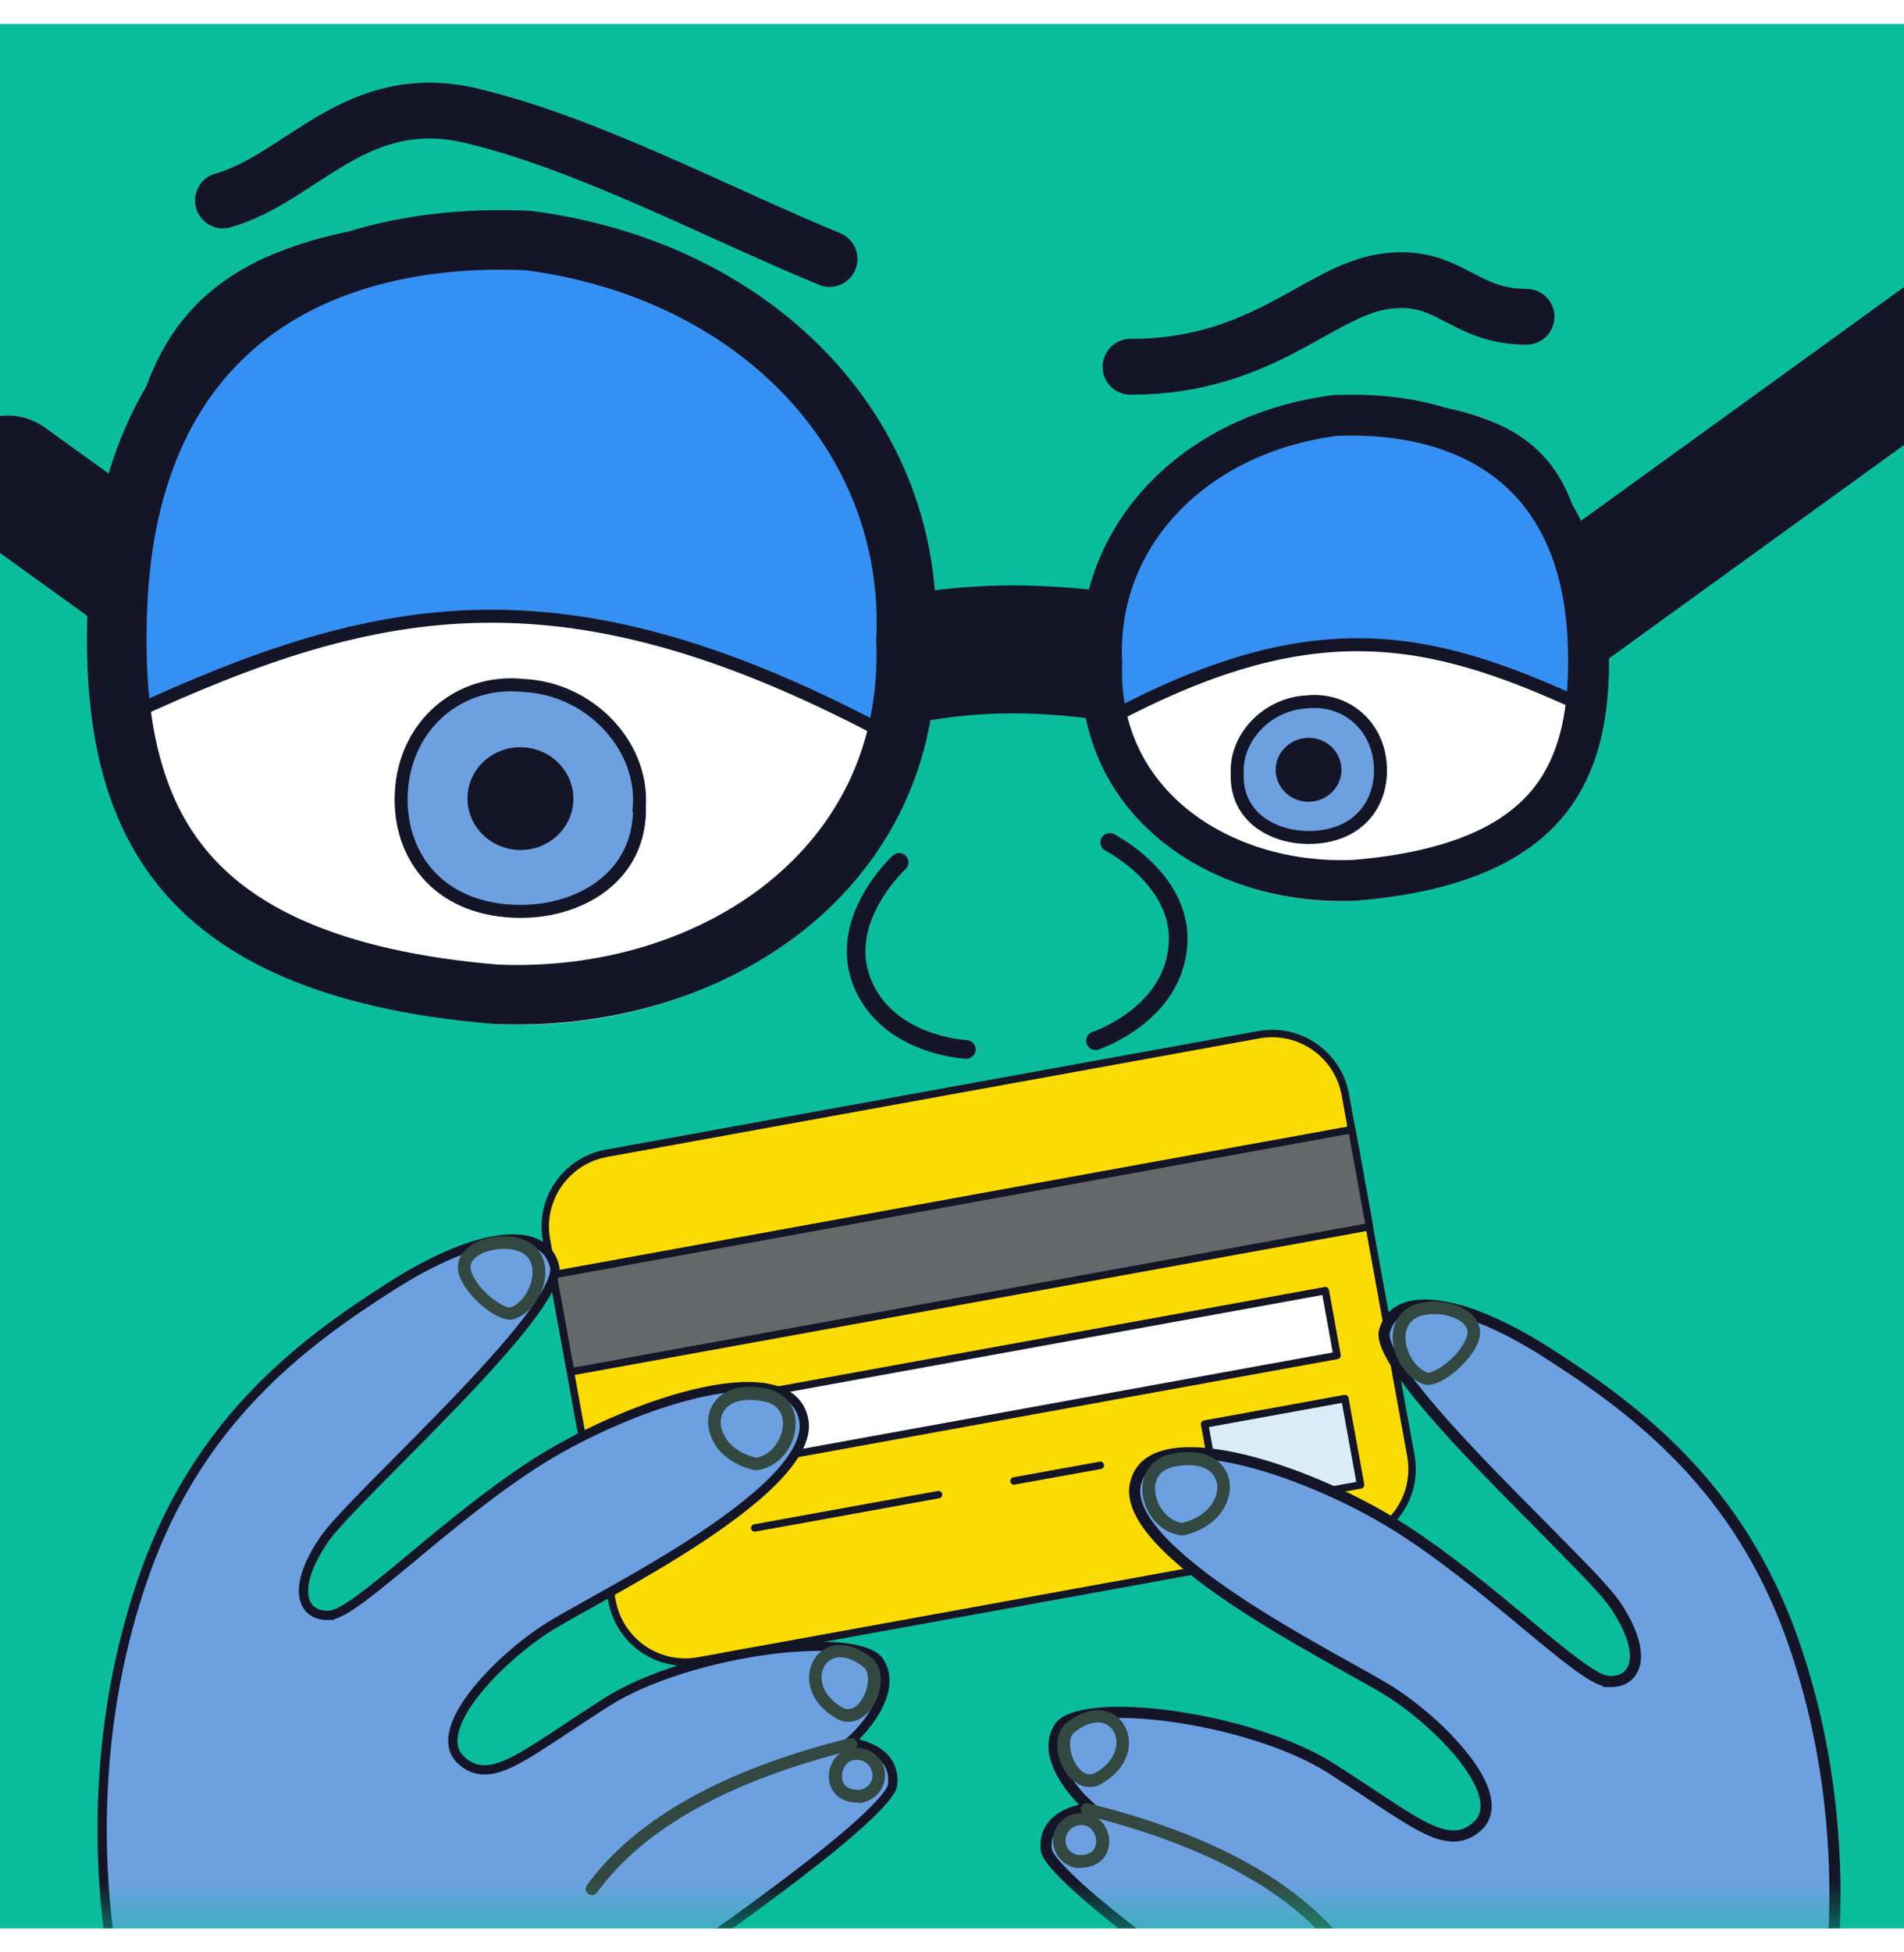 <svg width="40" height="41" viewBox="0 0 40 41" fill="none" xmlns="http://www.w3.org/2000/svg">
<g clip-path="url(#clip0_1350_32648)">
<g filter="url(#filter0_ii_1350_32648)">
<rect y="0.5" width="40" height="40" fill="#0ABD9C"/>
</g>
<path d="M11.48 26.037C11.326 25.188 11.889 24.375 12.738 24.22L26.446 21.729C27.295 21.575 28.108 22.138 28.263 22.987L29.64 30.57C29.795 31.419 29.232 32.233 28.383 32.387L14.675 34.879C13.826 35.033 13.013 34.47 12.858 33.621L11.48 26.037Z" fill="#FADB04"/>
<path d="M11.48 26.037C11.326 25.188 11.889 24.375 12.738 24.22L26.446 21.729C27.295 21.575 28.108 22.138 28.263 22.987L29.64 30.57C29.795 31.419 29.232 32.233 28.383 32.387L14.675 34.879C13.826 35.033 13.013 34.47 12.858 33.621L11.48 26.037Z" stroke="#141526" stroke-width="0.156" stroke-linecap="round" stroke-linejoin="round"/>
<path d="M11.619 26.771L28.401 23.721L28.771 25.761L11.99 28.81L11.619 26.771Z" fill="#656769" stroke="#141526" stroke-width="0.156" stroke-linecap="round" stroke-linejoin="round"/>
<path d="M15.145 29.411L27.843 27.104L28.09 28.464L15.392 30.771L15.145 29.411Z" fill="white" stroke="#141526" stroke-width="0.156" stroke-linecap="round" stroke-linejoin="round"/>
<path d="M25.307 29.906L28.254 29.37L28.584 31.183L25.637 31.719L25.307 29.906Z" fill="#DAEDF7" stroke="#141526" stroke-width="0.156" stroke-linecap="round" stroke-linejoin="round"/>
<path d="M15.856 32.087L19.716 31.387M21.303 31.1L23.116 30.772" stroke="#141526" stroke-width="0.156" stroke-linecap="round" stroke-linejoin="round"/>
<mask id="mask0_1350_32648" style="mask-type:alpha" maskUnits="userSpaceOnUse" x="0" y="19" width="40" height="22">
<path d="M0 33.329C0 28.429 0 25.978 0.954 24.107C1.793 22.46 3.131 21.122 4.778 20.283C6.649 19.329 9.1 19.329 14 19.329H26C30.901 19.329 33.351 19.329 35.222 20.283C36.869 21.122 38.207 22.46 39.046 24.107C40 25.978 40 28.429 40 33.329V40.501H0V33.329Z" fill="url(#paint0_linear_1350_32648)"/>
<path d="M0 33.329C0 28.429 0 25.978 0.954 24.107C1.793 22.46 3.131 21.122 4.778 20.283C6.649 19.329 9.1 19.329 14 19.329H26C30.901 19.329 33.351 19.329 35.222 20.283C36.869 21.122 38.207 22.46 39.046 24.107C40 25.978 40 28.429 40 33.329V40.501H0V33.329Z" fill="url(#paint1_linear_1350_32648)" fill-opacity="0.2"/>
</mask>
<g mask="url(#mask0_1350_32648)">
<path d="M13.184 42.026L13.087 42.019L13.087 42.019L13.087 42.019L13.087 42.02L13.086 42.025L13.085 42.043L13.079 42.115C13.073 42.179 13.064 42.272 13.052 42.391C13.028 42.629 12.991 42.969 12.936 43.378C12.827 44.198 12.651 45.294 12.383 46.403C11.854 48.584 10.635 50.048 4.953 54.161C1.64 53.45 0.271 51.2 -0.273 49.115C-0.547 48.067 -0.611 47.061 -0.606 46.316C-0.604 45.944 -0.584 45.638 -0.565 45.426C-0.556 45.319 -0.547 45.236 -0.54 45.18C-0.538 45.167 -0.537 45.155 -0.535 45.145L-0.521 45.138C-0.483 45.118 -0.427 45.089 -0.358 45.053C-0.221 44.981 -0.031 44.879 0.179 44.759C0.596 44.52 1.098 44.208 1.418 43.922C1.734 43.641 2.033 43.333 2.217 42.873C2.4 42.413 2.464 41.811 2.333 40.947C2.075 39.25 1.912 36.211 3.051 33.02C4.185 29.838 6.309 28.226 8.207 27.018L8.207 27.018C9.155 26.411 9.977 26.085 10.584 26.027C10.887 25.998 11.129 26.037 11.305 26.132C11.478 26.226 11.597 26.378 11.652 26.599C11.673 26.685 11.644 26.826 11.543 27.028C11.445 27.224 11.291 27.457 11.093 27.717C10.697 28.235 10.139 28.847 9.552 29.459C9.148 29.88 8.732 30.299 8.348 30.687C8.174 30.862 8.006 31.031 7.849 31.19C7.349 31.699 6.947 32.121 6.792 32.353C6.492 32.803 6.357 33.188 6.378 33.468C6.389 33.611 6.441 33.733 6.54 33.815C6.639 33.898 6.77 33.93 6.916 33.921M13.184 42.026L13.13 41.945L13.13 41.945L13.131 41.944L13.134 41.942L13.146 41.934L13.192 41.903C13.233 41.876 13.293 41.836 13.369 41.784C13.522 41.681 13.74 41.532 14.002 41.352C14.526 40.991 15.225 40.501 15.927 39.986C16.629 39.47 17.332 38.931 17.865 38.471C18.131 38.24 18.353 38.031 18.509 37.857C18.588 37.769 18.648 37.692 18.69 37.626C18.733 37.559 18.75 37.512 18.753 37.484C18.791 37.124 18.616 36.915 18.426 36.789C18.329 36.726 18.229 36.684 18.152 36.659C18.114 36.647 18.082 36.638 18.06 36.633C18.049 36.63 18.041 36.629 18.035 36.627L18.029 36.626L18.028 36.626L18.028 36.626L18.028 36.626L18.028 36.626L18.028 36.626L17.836 36.593L17.977 36.459L17.977 36.459L17.977 36.459L17.978 36.459L17.98 36.457L17.987 36.45C17.994 36.443 18.004 36.433 18.016 36.42C18.042 36.394 18.078 36.355 18.119 36.307C18.203 36.209 18.308 36.073 18.398 35.915C18.582 35.593 18.685 35.215 18.471 34.889C18.425 34.82 18.336 34.756 18.195 34.703C18.056 34.651 17.876 34.613 17.662 34.592C17.235 34.55 16.688 34.572 16.099 34.653C14.919 34.815 13.591 35.206 12.74 35.748C12.42 35.952 12.138 36.139 11.884 36.307C11.795 36.367 11.709 36.423 11.627 36.478C11.312 36.685 11.046 36.854 10.816 36.973C10.586 37.091 10.381 37.164 10.192 37.167C9.997 37.17 9.828 37.099 9.673 36.951L9.673 36.95C9.5 36.781 9.483 36.549 9.551 36.311C9.618 36.075 9.773 35.814 9.975 35.556C10.38 35.038 10.992 34.503 11.554 34.151L11.555 34.151C11.741 34.035 12.027 33.876 12.37 33.685C12.538 33.591 12.72 33.49 12.911 33.382C13.492 33.054 14.159 32.666 14.779 32.251C15.401 31.835 15.972 31.396 16.365 30.968C16.763 30.534 16.956 30.137 16.882 29.799C16.807 29.456 16.568 29.258 16.201 29.17C15.827 29.082 15.33 29.112 14.772 29.231C13.657 29.468 12.338 30.048 11.373 30.647C10.407 31.25 9.442 32.051 8.649 32.711L8.645 32.714C8.249 33.043 7.894 33.337 7.606 33.551C7.461 33.658 7.331 33.747 7.219 33.81C7.11 33.871 7.006 33.916 6.916 33.921M13.184 42.026L13.13 41.945L13.09 41.971L13.087 42.019L13.184 42.026ZM6.916 33.921C6.916 33.921 6.916 33.921 6.916 33.921L6.911 33.824L6.917 33.921C6.916 33.921 6.916 33.921 6.916 33.921Z" fill="#6DA0E1" stroke="#141526" stroke-width="0.195"/>
<path d="M12.396 39.79C12.381 39.785 12.373 39.782 12.36 39.77C12.298 39.725 12.289 39.646 12.334 39.584C13.345 38.2 15.196 37.158 17.849 36.502C17.922 36.483 17.992 36.53 18.006 36.594C18.025 36.668 17.978 36.737 17.914 36.751C15.325 37.393 13.519 38.399 12.549 39.736C12.506 39.79 12.45 39.806 12.396 39.79Z" fill="#324840"/>
<path d="M17.788 37.821C17.649 37.777 17.54 37.692 17.477 37.571C17.366 37.358 17.4 37.089 17.56 36.903C17.718 36.724 17.949 36.661 18.203 36.741C18.211 36.743 18.219 36.746 18.227 36.748C18.474 36.851 18.62 37.084 18.589 37.345C18.558 37.606 18.367 37.808 18.097 37.859C18.097 37.859 18.09 37.856 18.087 37.864C17.972 37.853 17.872 37.847 17.788 37.821ZM18.128 36.98C17.936 36.919 17.83 36.987 17.772 37.062C17.68 37.169 17.662 37.333 17.72 37.444C17.789 37.575 17.945 37.591 18.065 37.586C18.245 37.55 18.32 37.421 18.331 37.306C18.331 37.196 18.291 37.056 18.128 36.98Z" fill="#324840"/>
<path d="M17.674 36.136C17.651 36.129 17.628 36.121 17.607 36.106L17.6 36.104C17.203 35.886 16.98 35.545 16.999 35.187C17.015 34.921 17.162 34.697 17.388 34.598C17.664 34.474 18.015 34.567 18.344 34.84C18.352 34.842 18.349 34.85 18.357 34.852C18.597 35.114 18.515 35.588 18.303 35.885C18.121 36.115 17.898 36.206 17.674 36.136ZM17.723 35.872C17.888 35.941 18.021 35.813 18.084 35.723C18.248 35.495 18.283 35.168 18.166 35.029C17.918 34.824 17.676 34.757 17.491 34.834C17.354 34.893 17.267 35.035 17.26 35.193C17.246 35.451 17.419 35.709 17.723 35.872Z" fill="#324840"/>
<path d="M15.717 30.838C15.317 30.712 15.018 30.449 14.916 30.103C14.829 29.839 14.889 29.57 15.057 29.386C15.187 29.24 15.5 29.026 16.148 29.17L16.156 29.173C16.523 29.271 16.74 29.576 16.713 29.957C16.692 30.349 16.396 30.806 15.909 30.873C15.892 30.875 15.876 30.871 15.858 30.873C15.81 30.867 15.763 30.852 15.717 30.838ZM16.089 29.439C15.71 29.354 15.407 29.403 15.251 29.574C15.146 29.693 15.111 29.86 15.167 30.03C15.256 30.312 15.526 30.532 15.89 30.613C16.213 30.553 16.424 30.23 16.448 29.942C16.458 29.826 16.441 29.533 16.089 29.439Z" fill="#324840"/>
<path d="M10.576 27.69C10.33 27.612 10.048 27.379 9.865 27.153C9.737 26.994 9.585 26.751 9.627 26.536C9.659 26.326 9.833 26.152 10.094 26.048C10.421 25.922 10.906 25.914 11.199 26.142C11.416 26.312 11.503 26.601 11.434 26.927C11.346 27.314 11.066 27.64 10.756 27.712C10.745 27.717 10.73 27.712 10.72 27.718C10.671 27.711 10.623 27.704 10.576 27.69ZM10.864 26.265C10.671 26.204 10.406 26.214 10.185 26.297C10.012 26.361 9.902 26.47 9.883 26.583C9.872 26.672 9.941 26.83 10.067 26.996C10.273 27.256 10.562 27.44 10.708 27.46C10.911 27.405 11.109 27.154 11.17 26.878C11.194 26.775 11.228 26.506 11.031 26.351C10.985 26.311 10.925 26.284 10.864 26.265Z" fill="#324840"/>
<path d="M33.797 35.31C33.703 35.304 33.596 35.258 33.486 35.196C33.373 35.132 33.242 35.043 33.098 34.936C32.808 34.722 32.453 34.427 32.057 34.098L32.054 34.095C31.26 33.435 30.296 32.635 29.331 32.033C28.368 31.434 27.052 30.855 25.939 30.619C25.382 30.5 24.888 30.471 24.518 30.558C24.156 30.644 23.925 30.838 23.852 31.172C23.78 31.5 23.966 31.891 24.364 32.324C24.756 32.75 25.325 33.188 25.947 33.604C26.567 34.018 27.232 34.406 27.813 34.734C28.004 34.842 28.186 34.943 28.354 35.037C28.697 35.228 28.984 35.387 29.171 35.503L29.171 35.504C29.735 35.857 30.349 36.393 30.755 36.913C30.957 37.172 31.114 37.435 31.183 37.675C31.252 37.916 31.236 38.158 31.056 38.334L31.055 38.334C30.897 38.485 30.723 38.559 30.522 38.556C30.329 38.553 30.121 38.478 29.89 38.359C29.659 38.24 29.392 38.07 29.078 37.863C28.995 37.809 28.909 37.752 28.819 37.692C28.566 37.525 28.284 37.337 27.964 37.134C27.116 36.594 25.792 36.203 24.613 36.041C24.025 35.961 23.48 35.938 23.055 35.98C22.842 36.002 22.663 36.039 22.526 36.09C22.387 36.143 22.303 36.205 22.261 36.269C22.052 36.585 22.151 36.954 22.333 37.274C22.423 37.431 22.528 37.566 22.611 37.663C22.652 37.711 22.688 37.749 22.712 37.776C22.725 37.788 22.735 37.798 22.741 37.805L22.749 37.812L22.75 37.814L22.751 37.814L22.751 37.814L22.751 37.814L22.751 37.814L22.921 37.975L22.69 38.014L22.69 38.014L22.69 38.014L22.69 38.014L22.69 38.014L22.689 38.015L22.683 38.016C22.681 38.016 22.679 38.017 22.676 38.017C22.672 38.018 22.666 38.02 22.659 38.021C22.638 38.026 22.607 38.035 22.569 38.047C22.493 38.072 22.395 38.112 22.3 38.175C22.113 38.297 21.944 38.501 21.981 38.851C21.984 38.875 21.999 38.918 22.041 38.985C22.082 39.049 22.142 39.126 22.22 39.213C22.376 39.387 22.597 39.595 22.863 39.825C23.395 40.285 24.097 40.824 24.799 41.339C25.501 41.854 26.2 42.344 26.724 42.705C26.986 42.885 27.204 43.034 27.357 43.137C27.433 43.188 27.493 43.229 27.533 43.256L27.58 43.287L27.592 43.295L27.595 43.297L27.596 43.298L27.596 43.298L27.531 43.395L27.596 43.298L27.643 43.33L27.648 43.386L27.648 43.387L27.648 43.387L27.648 43.388L27.648 43.392L27.649 43.411L27.656 43.483C27.661 43.546 27.67 43.639 27.682 43.758C27.706 43.996 27.744 44.336 27.798 44.745C27.907 45.564 28.083 46.66 28.351 47.767C28.878 49.94 30.089 51.4 35.766 55.509C39.064 54.798 40.427 52.558 40.969 50.479C41.242 49.433 41.306 48.429 41.301 47.686C41.299 47.314 41.28 47.009 41.261 46.797C41.251 46.69 41.242 46.608 41.235 46.552C41.234 46.542 41.233 46.534 41.232 46.527L41.227 46.524C41.189 46.504 41.133 46.476 41.064 46.44C40.926 46.367 40.736 46.265 40.527 46.145C40.109 45.906 39.605 45.593 39.283 45.306C38.968 45.024 38.666 44.714 38.48 44.249C38.295 43.785 38.231 43.179 38.363 42.313C38.62 40.618 38.783 37.582 37.646 34.395C36.513 31.22 34.395 29.611 32.498 28.404L32.497 28.403C31.55 27.798 30.731 27.473 30.129 27.416C29.828 27.387 29.591 27.425 29.419 27.518C29.251 27.609 29.135 27.757 29.082 27.973C29.063 28.052 29.089 28.187 29.189 28.388C29.286 28.583 29.44 28.815 29.638 29.074C30.033 29.592 30.59 30.203 31.177 30.814C31.581 31.235 31.996 31.654 32.381 32.042C32.555 32.217 32.722 32.386 32.879 32.546C33.379 33.054 33.783 33.477 33.939 33.711C34.24 34.162 34.378 34.552 34.356 34.838C34.345 34.985 34.291 35.113 34.187 35.2C34.084 35.286 33.947 35.319 33.797 35.31ZM33.797 35.31C33.797 35.31 33.798 35.31 33.798 35.31L33.804 35.193L33.797 35.31C33.797 35.31 33.797 35.31 33.797 35.31Z" fill="#6DA0E1" stroke="#141526" stroke-width="0.234"/>
<path d="M28.319 41.159C28.334 41.154 28.342 41.151 28.355 41.139C28.417 41.094 28.426 41.015 28.381 40.953C27.37 39.569 25.518 38.527 22.866 37.871C22.793 37.852 22.723 37.9 22.709 37.963C22.69 38.037 22.737 38.106 22.801 38.12C25.389 38.762 27.196 39.768 28.166 41.105C28.209 41.159 28.265 41.176 28.319 41.159Z" fill="#324840"/>
<path d="M22.927 39.19C23.066 39.146 23.174 39.061 23.238 38.94C23.349 38.727 23.315 38.458 23.155 38.272C22.997 38.093 22.766 38.03 22.511 38.11C22.504 38.113 22.496 38.115 22.488 38.117C22.241 38.221 22.094 38.453 22.126 38.714C22.157 38.975 22.348 39.177 22.617 39.228C22.617 39.228 22.625 39.225 22.628 39.233C22.743 39.222 22.842 39.216 22.927 39.19ZM22.587 38.349C22.779 38.288 22.885 38.357 22.943 38.432C23.035 38.538 23.053 38.702 22.995 38.813C22.926 38.945 22.77 38.96 22.65 38.955C22.47 38.919 22.395 38.79 22.384 38.675C22.384 38.565 22.424 38.425 22.587 38.349Z" fill="#324840"/>
<path d="M23.041 37.505C23.064 37.498 23.087 37.49 23.108 37.475L23.115 37.473C23.512 37.255 23.735 36.914 23.716 36.556C23.7 36.29 23.553 36.066 23.327 35.968C23.051 35.843 22.7 35.936 22.371 36.209C22.363 36.212 22.365 36.219 22.358 36.222C22.118 36.483 22.2 36.957 22.412 37.254C22.594 37.485 22.817 37.575 23.041 37.505ZM22.991 37.241C22.827 37.31 22.694 37.182 22.631 37.092C22.467 36.864 22.431 36.537 22.549 36.398C22.797 36.193 23.038 36.126 23.224 36.203C23.36 36.262 23.448 36.404 23.455 36.562C23.468 36.82 23.296 37.078 22.991 37.241Z" fill="#324840"/>
<path d="M24.998 32.207C25.398 32.081 25.696 31.818 25.799 31.472C25.885 31.208 25.826 30.939 25.658 30.755C25.528 30.61 25.215 30.395 24.566 30.54L24.559 30.542C24.192 30.64 23.975 30.946 24.001 31.327C24.023 31.718 24.319 32.175 24.805 32.242C24.823 32.245 24.839 32.24 24.857 32.243C24.905 32.236 24.951 32.221 24.998 32.207ZM24.626 30.809C25.005 30.723 25.308 30.772 25.463 30.943C25.569 31.062 25.604 31.229 25.548 31.399C25.459 31.681 25.189 31.901 24.825 31.982C24.502 31.922 24.29 31.6 24.267 31.311C24.256 31.196 24.274 30.902 24.626 30.809Z" fill="#324840"/>
<path d="M30.138 29.059C30.385 28.981 30.667 28.748 30.85 28.522C30.978 28.363 31.13 28.12 31.088 27.905C31.055 27.695 30.882 27.521 30.621 27.417C30.294 27.292 29.809 27.283 29.516 27.511C29.299 27.681 29.212 27.97 29.281 28.296C29.369 28.683 29.649 29.009 29.959 29.081C29.969 29.087 29.985 29.082 29.995 29.087C30.044 29.08 30.092 29.073 30.138 29.059ZM29.851 27.634C30.044 27.573 30.309 27.583 30.53 27.666C30.702 27.73 30.813 27.839 30.831 27.952C30.843 28.042 30.774 28.199 30.648 28.365C30.442 28.625 30.153 28.809 30.007 28.829C29.804 28.775 29.606 28.524 29.544 28.247C29.521 28.144 29.487 27.875 29.684 27.721C29.73 27.68 29.79 27.653 29.851 27.634Z" fill="#324840"/>
</g>
<path d="M33.789 12.179L40 7.687" stroke="#141526" stroke-width="2.687" stroke-linecap="square"/>
<path d="M17.15 14.415C17.15 14.415 18.891 13.595 21.48 13.639C24.07 13.683 25.817 14.441 25.817 14.441" stroke="#141526" stroke-width="2.687" stroke-linejoin="round"/>
<path d="M0.946 8.981C0.344 8.547 -0.495 8.683 -0.929 9.284C-1.363 9.886 -1.227 10.726 -0.626 11.16L0.946 8.981ZM-0.626 11.16L1.968 13.031L3.54 10.852L0.946 8.981L-0.626 11.16Z" fill="#141526"/>
<path d="M19.432 13.648C19.609 18.691 15.191 21.728 10.432 21.508C3.465 20.917 1.985 17.412 2.196 12.851C2.754 4.6 6.444 4.61 11.204 4.83C16.118 5.459 19.643 9.087 19.432 13.648Z" fill="white"/>
<path d="M13.434 16.902L13.433 16.902L13.434 16.891C13.492 15.622 12.369 14.458 11.001 14.395L11.001 14.395L10.993 14.394C9.655 14.255 8.497 15.218 8.43 16.66C8.4 17.306 8.591 17.905 8.983 18.351C9.373 18.796 9.973 19.099 10.782 19.136C11.473 19.168 12.152 18.983 12.649 18.604C13.142 18.228 13.46 17.66 13.434 16.902Z" fill="#6DA0E1" stroke="#141526" stroke-width="0.273"/>
<ellipse cx="1.112" cy="1.079" rx="1.112" ry="1.079" transform="matrix(-0.999 -0.046 -0.046 0.999 12.094 15.744)" fill="#141526"/>
<path d="M17.128 7.769C18.519 9.477 19.242 11.972 18.843 15.527C15.381 13.653 12.668 12.905 10.147 12.942C7.643 12.979 5.345 13.79 2.71 15.011C2.637 13.205 2.615 11.666 2.744 10.368C2.877 9.022 3.169 7.949 3.721 7.114C4.818 5.456 6.98 4.68 11.181 4.686C13.584 5.086 15.711 6.03 17.128 7.769Z" fill="#3590F3" stroke="#141526" stroke-width="0.273"/>
<path d="M19.034 13.431L19.032 13.456L19.034 13.482C19.119 15.855 18.12 17.738 16.532 19.016C14.934 20.301 12.723 20.984 10.402 20.879C6.898 20.582 4.915 19.571 3.81 18.2C2.697 16.82 2.366 14.942 2.472 12.664C2.605 9.79 3.638 7.864 5.147 6.671C6.666 5.47 8.75 4.947 11.097 5.051C15.912 5.674 19.231 9.162 19.034 13.431Z" stroke="#141526" stroke-width="1.25"/>
<path d="M22.861 14.03C22.75 17.166 25.497 19.054 28.457 18.917C32.79 18.55 33.709 16.37 33.578 13.534C33.231 8.404 30.937 8.41 27.977 8.547C24.921 8.938 22.729 11.194 22.861 14.03Z" fill="white"/>
<path d="M25.992 16.249L25.992 16.249L25.992 16.238C25.957 15.48 26.63 14.778 27.455 14.74L27.455 14.74L27.463 14.739C28.265 14.656 28.96 15.232 29 16.099C29.018 16.489 28.902 16.848 28.669 17.114C28.436 17.379 28.077 17.562 27.587 17.585C27.167 17.605 26.757 17.491 26.459 17.265C26.166 17.041 25.976 16.703 25.992 16.249Z" fill="#6DA0E1" stroke="#141526" stroke-width="0.273"/>
<ellipse cx="27.491" cy="16.166" rx="0.691" ry="0.671" transform="rotate(-2.649 27.491 16.166)" fill="#141526"/>
<path d="M24.327 10.407C23.483 11.443 23.035 12.957 23.263 15.117C25.389 13.976 27.066 13.517 28.629 13.54C30.174 13.562 31.593 14.056 33.204 14.798C33.247 13.709 33.258 12.78 33.18 11.996C33.098 11.163 32.917 10.505 32.581 9.996C31.915 8.989 30.597 8.506 27.989 8.509C26.504 8.757 25.197 9.34 24.327 10.407Z" fill="#3590F3" stroke="#141526" stroke-width="0.273"/>
<path d="M23.145 13.894L23.146 13.911L23.145 13.929C23.093 15.391 23.707 16.55 24.685 17.337C25.67 18.129 27.035 18.551 28.469 18.486C30.641 18.302 31.861 17.676 32.539 16.836C33.222 15.989 33.427 14.833 33.362 13.421C33.279 11.643 32.641 10.458 31.713 9.724C30.779 8.986 29.495 8.661 28.043 8.726C25.066 9.112 23.023 11.265 23.145 13.894Z" stroke="#141526" stroke-width="0.859"/>
<path d="M18.89 18.109C18.89 18.109 17.61 19.283 18.095 20.586C18.608 21.963 20.301 22.038 20.301 22.038" stroke="#141526" stroke-width="0.391" stroke-linecap="round"/>
<path d="M23.314 17.691C23.314 17.691 24.863 18.476 24.747 19.862C24.625 21.326 23.015 21.855 23.015 21.855" stroke="#141526" stroke-width="0.391" stroke-linecap="round"/>
<path d="M23.75 7.703C26.523 7.703 27.697 6.115 29.082 5.91C30.436 5.709 30.713 6.652 32.07 6.652" stroke="#141526" stroke-width="1.172" stroke-linecap="round"/>
<path d="M17.428 5.439C14.977 4.426 12.359 3.02 9.918 2.434C7.477 1.848 6.344 3.742 4.684 4.21" stroke="#141526" stroke-width="1.172" stroke-linecap="round"/>
</g>
<defs>
<filter id="filter0_ii_1350_32648" x="-0.21" y="0.29" width="40.421" height="40.421" filterUnits="userSpaceOnUse" color-interpolation-filters="sRGB">
<feFlood flood-opacity="0" result="BackgroundImageFix"/>
<feBlend mode="normal" in="SourceGraphic" in2="BackgroundImageFix" result="shape"/>
<feColorMatrix in="SourceAlpha" type="matrix" values="0 0 0 0 0 0 0 0 0 0 0 0 0 0 0 0 0 0 127 0" result="hardAlpha"/>
<feOffset dx="0.21" dy="0.21"/>
<feGaussianBlur stdDeviation="0.105"/>
<feComposite in2="hardAlpha" operator="arithmetic" k2="-1" k3="1"/>
<feColorMatrix type="matrix" values="0 0 0 0 1 0 0 0 0 1 0 0 0 0 1 0 0 0 0.2 0"/>
<feBlend mode="normal" in2="shape" result="effect1_innerShadow_1350_32648"/>
<feColorMatrix in="SourceAlpha" type="matrix" values="0 0 0 0 0 0 0 0 0 0 0 0 0 0 0 0 0 0 127 0" result="hardAlpha"/>
<feOffset dx="-0.21" dy="-0.21"/>
<feGaussianBlur stdDeviation="0.105"/>
<feComposite in2="hardAlpha" operator="arithmetic" k2="-1" k3="1"/>
<feColorMatrix type="matrix" values="0 0 0 0 0 0 0 0 0 0 0 0 0 0 0 0 0 0 0.05 0"/>
<feBlend mode="normal" in2="effect1_innerShadow_1350_32648" result="effect2_innerShadow_1350_32648"/>
</filter>
<linearGradient id="paint0_linear_1350_32648" x1="20" y1="19.329" x2="20" y2="40.501" gradientUnits="userSpaceOnUse">
<stop stop-color="#42E5C2"/>
<stop offset="1" stop-color="#30AF98"/>
</linearGradient>
<linearGradient id="paint1_linear_1350_32648" x1="20" y1="19.329" x2="20" y2="40.501" gradientUnits="userSpaceOnUse">
<stop offset="0.328" stop-color="white"/>
<stop offset="1" stop-opacity="0.1"/>
</linearGradient>
<clipPath id="clip0_1350_32648">
<rect width="40" height="40" fill="white" transform="translate(0 0.5)"/>
</clipPath>
</defs>
</svg>
